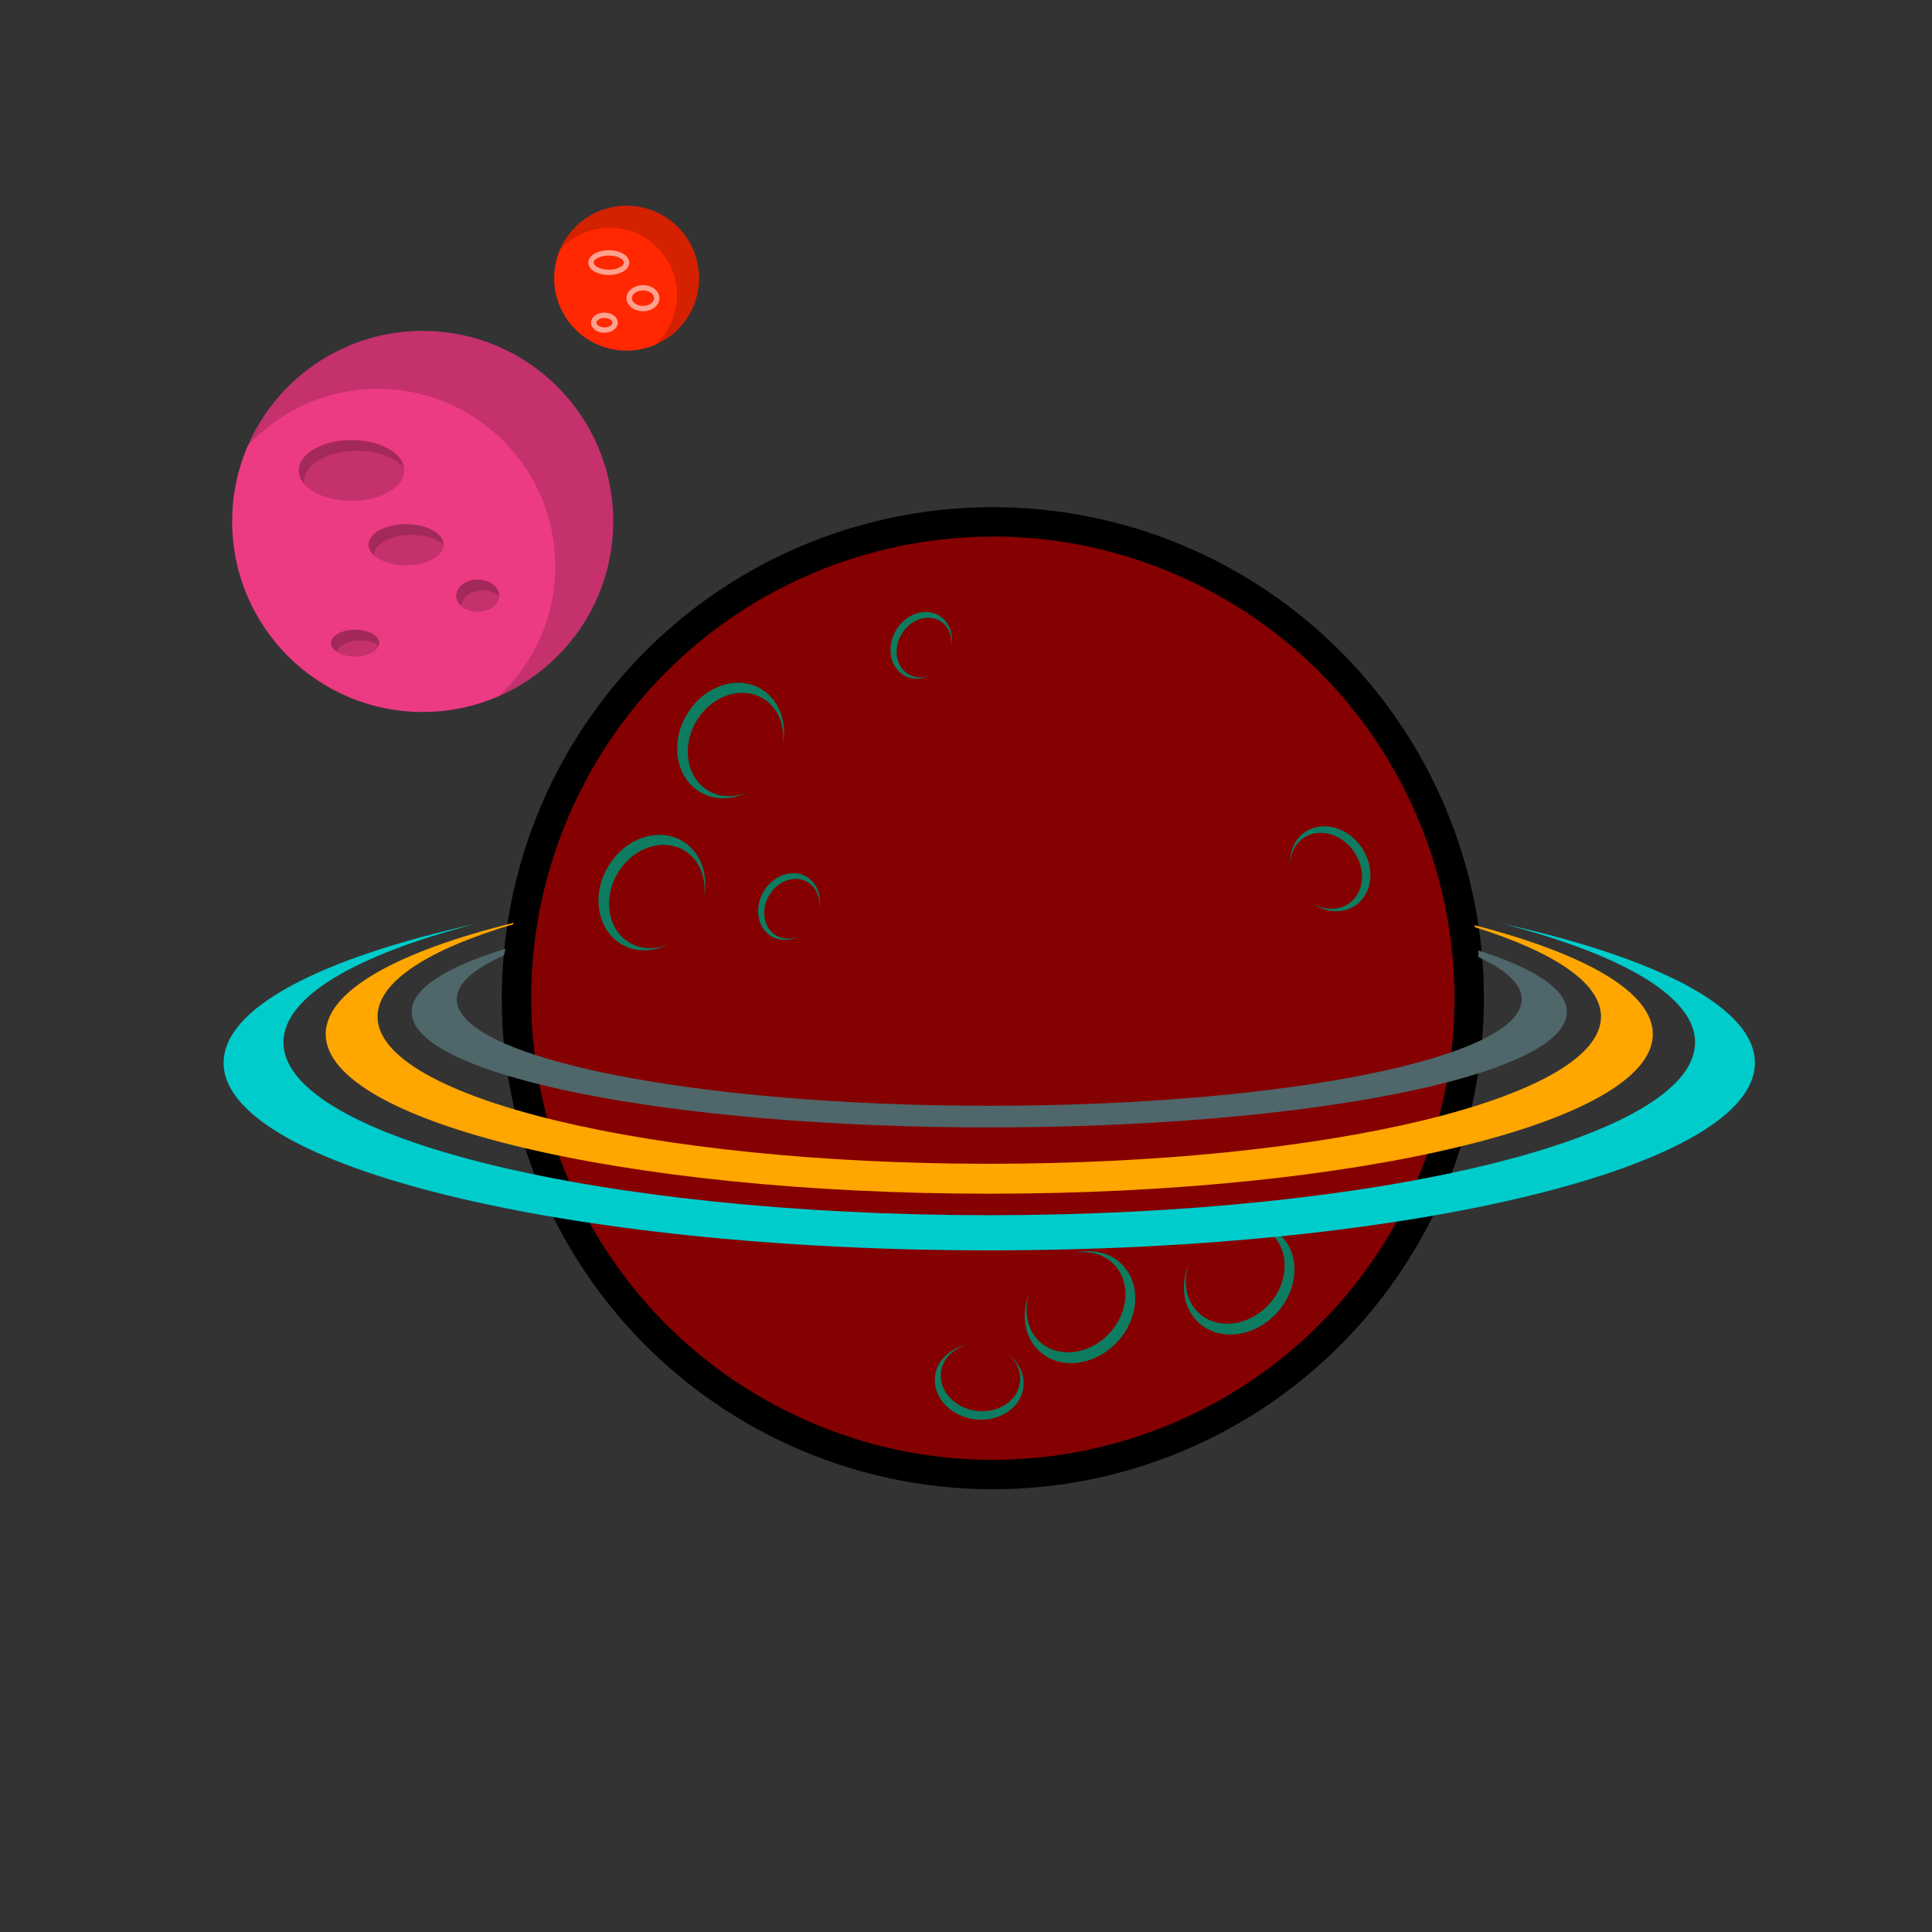 <?xml version="1.0" encoding="utf-8"?>
<!-- Generator: Adobe Illustrator 15.0.0, SVG Export Plug-In . SVG Version: 6.00 Build 0)  -->
<svg version="1.1" id="Layer_1" xmlns="http://www.w3.org/2000/svg" xmlns:xlink="http://www.w3.org/1999/xlink" x="0px" y="0px"
	 width="360px" height="360px" viewBox="0 0 360 360" enable-background="new 0 0 360 360" xml:space="preserve">
<rect x="0" y="0" width="360" height="360" fill="#333333" stroke="none"/>
<circle fill="#FFFFFF" stroke="#000000" stroke-width="11" stroke-miterlimit="10" cx="185" cy="186" r="86"/>
<path fill="#850101" d="M107.865,147.972c21.002-42.6,72.563-60.109,115.164-39.107c42.601,21.002,60.109,72.563,39.107,115.164
	s-72.563,60.109-115.164,39.106c-12.104-5.967-22.182-14.399-29.926-24.394C97.53,213.559,92.83,178.47,107.865,147.972z"/>
<path fill="#1C352D" d="M228.221,237.038"/>
<path fill="#BD9B16" d="M233.963,200.234"/>
<path fill="#0E7C61" d="M113.288,161.503c-3.129,5.314-2.001,11.781,2.52,14.443c2.673,1.574,5.929,1.455,8.794,0.006
	c-2.413,1.026-5.068,1.018-7.277-0.283c-4.045-2.382-5.055-8.167-2.255-12.922c2.8-4.755,8.349-6.678,12.394-4.296
	c2.883,1.698,4.214,5.125,3.733,8.675c0.835-4.221-0.639-8.41-4.058-10.423C122.619,154.04,116.417,156.189,113.288,161.503z"/>
<path fill="#0E7C61" d="M127.955,133.17c-3.129,5.314-2.001,11.781,2.52,14.443c2.673,1.574,5.929,1.455,8.794,0.006
	c-2.413,1.026-5.068,1.018-7.277-0.283c-4.045-2.382-5.055-8.167-2.255-12.922c2.8-4.755,8.349-6.678,12.394-4.296
	c2.883,1.698,4.214,5.125,3.733,8.675c0.835-4.221-0.639-8.41-4.058-10.423C137.286,125.707,131.084,127.856,127.955,133.17z"/>
<path fill="#0E7C61" d="M208.221,250.01c4.183-4.532,4.446-11.091,0.59-14.648c-2.279-2.104-5.487-2.676-8.594-1.865
	c2.575-0.494,5.169,0.077,7.052,1.815c3.45,3.183,3.214,9.051-0.527,13.106c-3.743,4.056-9.572,4.762-13.022,1.579
	c-2.459-2.269-3.035-5.899-1.815-9.269c-1.708,3.949-1.153,8.355,1.763,11.046C197.522,255.332,204.038,254.542,208.221,250.01z"/>
<path fill="#0E7C61" d="M237.888,244.677c4.183-4.532,4.446-11.091,0.59-14.648c-2.279-2.104-5.487-2.676-8.594-1.865
	c2.575-0.494,5.169,0.077,7.052,1.815c3.45,3.183,3.214,9.051-0.527,13.106c-3.743,4.056-9.572,4.762-13.022,1.579
	c-2.459-2.269-3.035-5.899-1.815-9.269c-1.708,3.949-1.153,8.355,1.763,11.046C227.189,249.999,233.705,249.209,237.888,244.677z"/>
<path fill="#0E7C61" d="M181.506,264.457c4.541,0.621,8.649-2.008,9.178-5.871c0.313-2.283-0.703-4.481-2.519-6.03
	c1.396,1.359,2.151,3.183,1.893,5.069c-0.472,3.457-4.148,5.809-8.211,5.253c-4.063-0.556-6.973-3.808-6.501-7.264
	c0.336-2.464,2.304-4.358,4.876-5.049c-3.133,0.64-5.583,2.852-5.981,5.772C173.712,260.201,176.965,263.836,181.506,264.457z"/>
<path fill="#0E7C61" d="M253.664,157.835c-2.624-3.758-7.342-4.994-10.539-2.762c-1.89,1.319-2.816,3.557-2.723,5.941
	c0.052-1.948,0.879-3.739,2.441-4.829c2.859-1.998,7.082-0.892,9.429,2.47c2.349,3.363,1.932,7.706-0.928,9.704
	c-2.039,1.423-4.765,1.263-7.017-0.158c2.595,1.868,5.881,2.167,8.299,0.479C255.823,166.448,256.288,161.593,253.664,157.835z"/>
<path fill="#0E7C61" d="M142.283,166.13c-1.808,3.07-1.156,6.805,1.456,8.342c1.544,0.909,3.425,0.84,5.08,0.003
	c-1.394,0.593-2.927,0.588-4.203-0.164c-2.336-1.375-2.919-4.717-1.302-7.464c1.618-2.747,4.822-3.857,7.159-2.481
	c1.666,0.98,2.434,2.96,2.157,5.01c0.482-2.438-0.369-4.857-2.344-6.021C147.672,161.819,144.09,163.061,142.283,166.13z"/>
<path fill="#0E7C61" d="M166.95,117.463c-1.808,3.07-1.156,6.805,1.456,8.342c1.544,0.909,3.425,0.84,5.08,0.003
	c-1.394,0.593-2.927,0.588-4.203-0.164c-2.336-1.375-2.919-4.717-1.302-7.464c1.618-2.747,4.822-3.857,7.159-2.481
	c1.666,0.98,2.434,2.96,2.157,5.01c0.482-2.438-0.369-4.857-2.344-6.021C172.339,113.152,168.757,114.394,166.95,117.463z"/>

<circle fill="#EC3B83" cx="78.762" cy="97.168" r="35.5"/>
<path opacity="0.17" d="M78.762,61.668c-14.57,0-27.082,8.779-32.553,21.333c6.037-6.484,14.642-10.544,24.2-10.544
	c18.261,0,33.064,14.802,33.064,33.064c0,9.558-4.06,18.163-10.543,24.2c12.554-5.471,21.332-17.983,21.332-32.553
	C114.262,77.562,98.369,61.668,78.762,61.668z"/>
<g>
	<ellipse opacity="0.17" cx="65.501" cy="87.667" rx="9.833" ry="5.667"/>
	<ellipse opacity="0.17" cx="75.667" cy="101.5" rx="7" ry="3.833"/>
	<ellipse opacity="0.17" cx="89" cy="111" rx="4" ry="3"/>
	<ellipse opacity="0.17" cx="66.167" cy="119.833" rx="4.5" ry="2.5"/>
</g>
<path opacity="0.17" d="M66.501,84c3.848,0,7.171,1.277,8.786,3.133C74.82,84.254,70.619,82,65.501,82
	c-5.431,0-9.833,2.537-9.833,5.667c0,0.912,0.383,1.771,1.047,2.533c-0.029-0.176-0.047-0.353-0.047-0.533
	C56.667,86.537,61.07,84,66.501,84z M75.667,97.667c-3.866,0-7,1.716-7,3.833c0,0.721,0.371,1.394,1.003,1.97
	c0.03-2.103,3.149-3.803,6.997-3.803c2.549,0,4.773,0.749,5.997,1.864c0-0.01,0.003-0.02,0.003-0.03
	C82.667,99.383,79.534,97.667,75.667,97.667z M89,108c-2.209,0-4,1.343-4,3c0,0.757,0.387,1.441,1.004,1.969
	C86.027,111.327,87.806,110,90,110c1.199,0,2.263,0.404,2.996,1.031c0-0.01,0.004-0.02,0.004-0.031C93,109.343,91.209,108,89,108z
	 M66.167,117.333c-2.485,0-4.5,1.119-4.5,2.5c0,0.613,0.413,1.167,1.072,1.602c0.345-1.19,2.188-2.102,4.428-2.102
	c1.382,0,2.603,0.353,3.428,0.898c0.038-0.13,0.072-0.262,0.072-0.398C70.667,118.453,68.653,117.333,66.167,117.333z"/>
<circle fill="#FF2800" cx="116.762" cy="51.834" r="13.5"/>
<path opacity="0.17" d="M116.762,38.334c-5.541,0-10.299,3.338-12.379,8.113c2.296-2.466,5.568-4.01,9.203-4.01
	c6.944,0,12.573,5.629,12.573,12.573c0,3.635-1.543,6.907-4.009,9.203c4.774-2.081,8.112-6.839,8.112-12.379
	C130.262,44.378,124.218,38.334,116.762,38.334z"/>
<ellipse opacity="0.56" fill="none" stroke="#FFFFFF" stroke-miterlimit="10" cx="113.438" cy="48.938" rx="3.313" ry="1.813"/>
<ellipse opacity="0.56" fill="none" stroke="#FFFFFF" stroke-miterlimit="10" cx="119.813" cy="55.563" rx="2.563" ry="1.938"/>
<ellipse opacity="0.56" fill="none" stroke="#FFFFFF" stroke-miterlimit="10" cx="112.625" cy="60.125" rx="2" ry="1.375"/>

<path fill="#00CCCC" d="M280.076,172.144c22.181,5.766,35.778,13.534,35.778,22.081c0,17.789-58.885,32.209-131.521,32.209
	c-72.638,0-131.521-14.42-131.521-32.209c0-8.547,13.598-16.315,35.779-22.081c-28.82,6.393-46.925,15.63-46.925,25.902
	c0,19.297,63.874,34.938,142.667,34.938c78.791,0,142.666-15.642,142.666-34.938C327,187.773,308.896,178.537,280.076,172.144z"/>
<path fill="#FFA600" d="M274.764,172.407c0.027,0.122,0.057,0.243,0.083,0.364c14.717,4.618,23.472,10.394,23.472,16.662
	c0,15.146-51.033,27.421-113.984,27.421c-62.952,0-113.984-12.275-113.984-27.421c0-6.519,9.466-12.504,25.261-17.209
	c0.031-0.091,0.063-0.181,0.095-0.271c-21.665,5.357-35.016,12.67-35.016,20.734c0,16.429,55.357,29.744,123.644,29.744
	c68.286,0,123.644-13.315,123.644-29.744C307.978,184.849,295.364,177.72,274.764,172.407z"/>
<path fill="#4F666A" d="M275.47,177.104c0.022,0.424,0.027,0.84,0.021,1.251c5.188,2.406,8.064,5.059,8.064,7.846
	c0,10.959-44.423,19.843-99.221,19.843c-54.799,0-99.222-8.884-99.222-19.843c0-2.913,3.146-5.679,8.787-8.171
	c0.095-0.411,0.196-0.825,0.306-1.243c-11.065,3.382-17.5,7.424-17.5,11.768c0,11.889,48.187,21.523,107.63,21.523
	c59.441,0,107.629-9.635,107.629-21.523C291.963,184.347,285.914,180.421,275.47,177.104z"/>
</svg>


